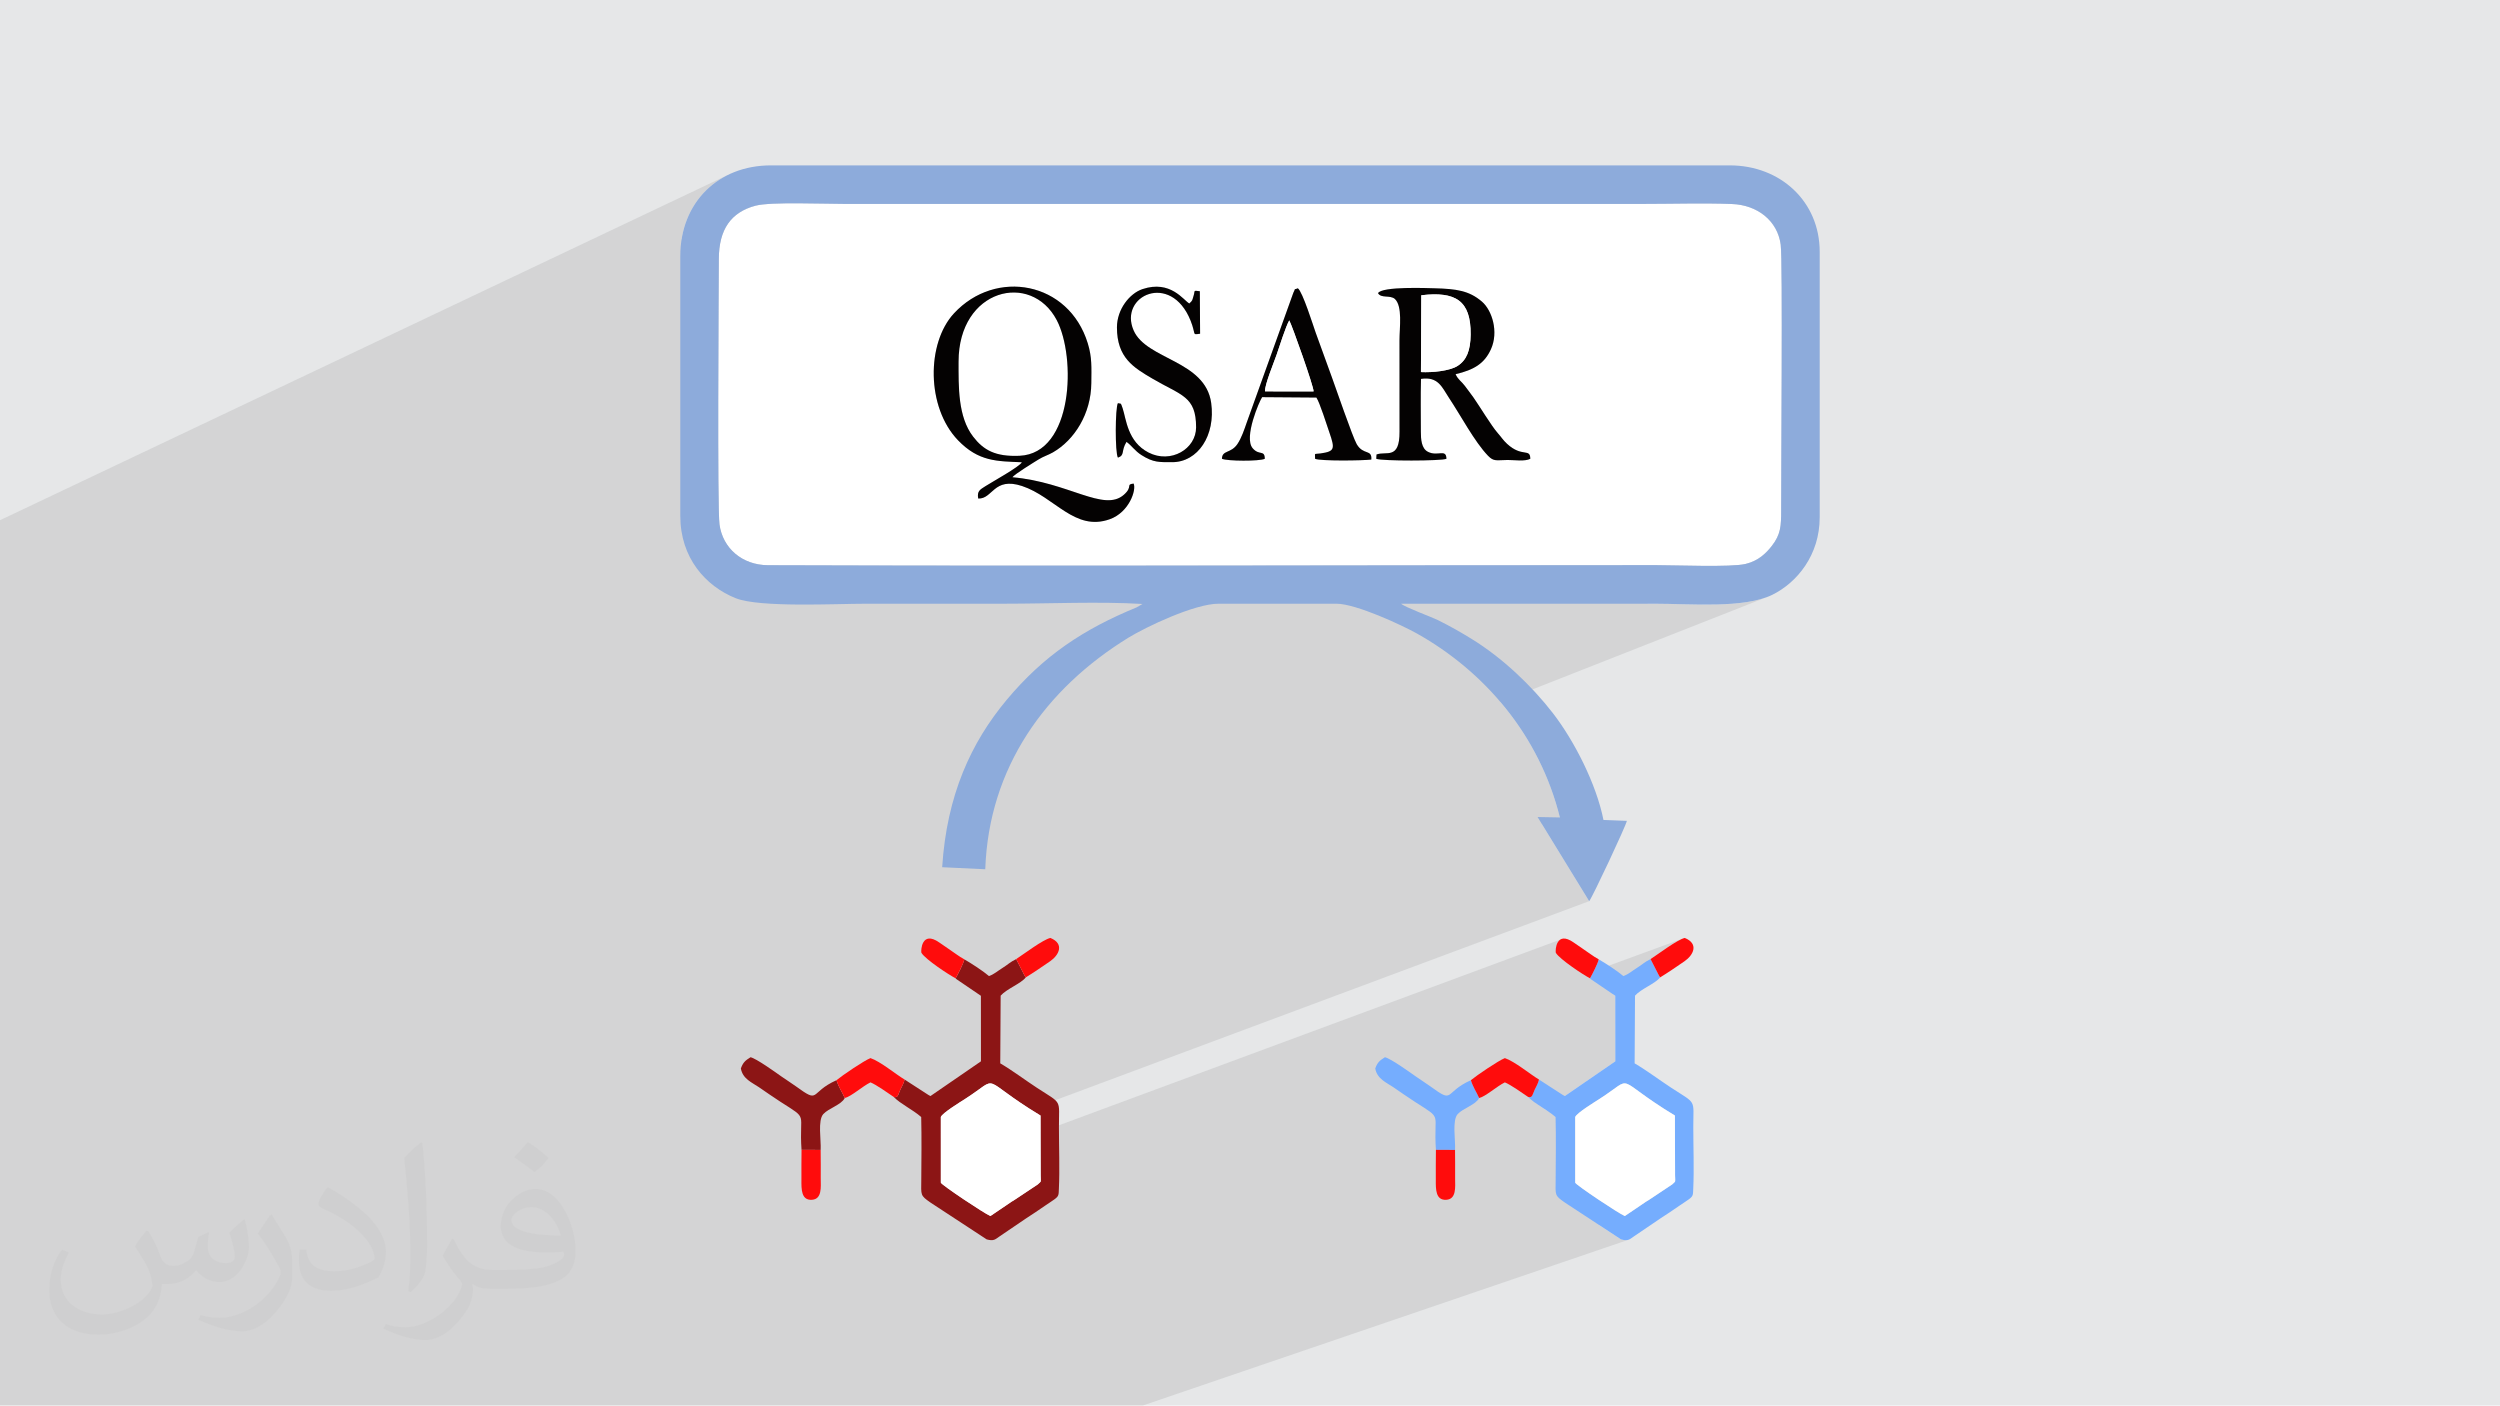 <?xml version="1.0" encoding="UTF-8"?>
<!DOCTYPE svg PUBLIC "-//W3C//DTD SVG 1.1//EN" "http://www.w3.org/Graphics/SVG/1.1/DTD/svg11.dtd">
<!-- Creator: CorelDRAW -->
<svg xmlns="http://www.w3.org/2000/svg" xml:space="preserve" width="3.705in" height="2.083in" version="1.1" style="shape-rendering:geometricPrecision; text-rendering:geometricPrecision; image-rendering:optimizeQuality; fill-rule:evenodd; clip-rule:evenodd"
viewBox="0 0 3705.33 2083.19"
 xmlns:xlink="http://www.w3.org/1999/xlink"
 xmlns:xodm="http://www.corel.com/coreldraw/odm/2003">
 <defs>
  <style type="text/css">
   <![CDATA[
    .fil6 {fill:#040202}
    .fil5 {fill:#75ADFE}
    .fil8 {fill:#8C1515}
    .fil4 {fill:#8DABDB}
    .fil0 {fill:#E6E7E8}
    .fil7 {fill:#FF0C0C}
    .fil3 {fill:white}
    .fil2 {fill:#373435;fill-opacity:0.031}
    .fil1 {fill:#373435;fill-opacity:0.102}
   ]]>
  </style>
 </defs>
 <g id="Layer_x0020_1">
  <polygon class="fil0" points="-0,0 3705.33,0 3705.33,2083.19 -0,2083.19 "/>
  <polygon class="fil1" points="-0,1405.38 -0,1402.58 -0,1402 -0,1396.31 -0,1393.95 -0,1392.92 -0,1391.87 -0,1388 -0,1375.83 -0,1374.56 -0,1372.74 -0,1367.78 -0,1365.88 -0,1361.45 -0,1358.8 -0,1357.27 -0,1357.12 -0,1353.52 -0,1350.89 -0,1349.52 -0,1348.53 -0,1347.41 -0,1346.69 -0,1342.62 -0,1339.55 -0,1336.64 -0,1332.73 -0,1332.59 -0,1329.04 -0,1322.82 -0,1319.5 -0,1308.93 -0,1306.9 -0,1279.61 -0,1277.44 -0,1275.58 -0,1275.22 -0,1271.92 -0,1271.37 -0,1252.29 -0,1247.41 -0,1232.17 -0,1229.15 -0,1222.44 -0,1221.41 -0,1219.1 -0,1218.43 -0,1215.93 -0,1211.64 -0,1192.89 -0,1182.69 -0,1182.5 -0,1173.1 -0,1170.08 -0,1104.13 -0,1102.2 -0,1092.17 -0,885.4 -0,880.85 -0,852.02 -0,831.31 -0,829.8 -0,771.02 1082.49,257.53 1076.66,260.35 1071.03,263.43 1065.6,266.78 1060.37,270.38 1055.36,274.23 1050.56,278.32 1046,282.65 1041.65,287.22 1037.55,292 1033.69,297.01 1030.08,302.23 1026.72,307.66 1023.62,313.3 1020.79,319.13 1018.23,325.15 1015.95,331.35 1013.95,337.73 1012.25,344.29 1010.84,351.02 1010.24,354.76 1107.04,309.24 1113.22,306.87 1119.83,304.86 1122.09,304.33 1124.65,303.85 1127.52,303.43 1130.66,303.04 1134.06,302.71 1137.7,302.41 1141.56,302.16 1145.62,301.94 1149.85,301.77 1154.24,301.62 1158.77,301.51 1163.42,301.42 1168.17,301.36 1172.99,301.33 1177.88,301.31 1182.8,301.32 1187.74,301.35 1192.68,301.39 1197.6,301.44 1202.48,301.5 1207.3,301.57 1212.04,301.65 1216.67,301.73 1221.19,301.81 1225.57,301.89 1229.78,301.97 1233.82,302.04 1237.65,302.11 1241.27,302.16 1244.65,302.2 1247.76,302.23 1250.6,302.24 1287.63,302.24 1324.67,302.24 1361.7,302.24 1398.74,302.24 1435.77,302.24 1472.8,302.24 1509.84,302.24 1546.87,302.24 1583.91,302.24 1620.94,302.24 1657.97,302.24 1695.01,302.24 1732.04,302.24 1769.07,302.24 1806.11,302.24 1843.14,302.24 1880.17,302.24 1917.21,302.24 1954.24,302.24 1991.28,302.24 2028.31,302.24 2065.34,302.24 2102.38,302.24 2139.41,302.24 2176.44,302.24 2213.48,302.24 2250.51,302.24 2287.55,302.24 2324.58,302.24 2361.61,302.24 2398.65,302.24 2435.68,302.24 2439.72,302.23 2443.77,302.22 2447.83,302.2 2451.91,302.18 2456,302.15 2460.1,302.11 2464.2,302.07 2468.32,302.03 2472.44,301.99 2476.57,301.94 2480.71,301.9 2484.85,301.86 2488.99,301.81 2493.13,301.78 2497.28,301.74 2501.42,301.7 2505.57,301.68 2509.71,301.65 2513.85,301.64 2517.98,301.63 2522.11,301.63 2526.24,301.63 2530.35,301.65 2534.46,301.68 2538.56,301.72 2542.65,301.77 2546.73,301.83 2550.8,301.91 2554.85,302 2558.89,302.11 2562.91,302.24 2566.92,302.38 2573.94,302.9 2580.75,303.93 2587.3,305.43 2593.59,307.41 2599.58,309.85 2605.26,312.72 2610.59,316.03 2615.55,319.74 2620.13,323.85 2624.29,328.35 2628.01,333.21 2631.27,338.43 2634.05,343.98 2636.31,349.85 2638.05,356.04 2639.22,362.52 2639.51,365.58 2639.76,370.25 2639.97,376.43 2640.16,384.01 2640.32,392.9 2640.45,402.99 2640.56,414.19 2640.64,426.38 2640.7,439.48 2640.75,453.37 2640.77,467.96 2640.78,483.15 2640.77,498.83 2640.75,514.91 2640.72,531.28 2640.68,547.84 2640.62,564.49 2640.56,581.13 2640.5,597.66 2640.43,613.97 2640.36,629.97 2640.29,645.55 2640.22,660.61 2640.15,675.06 2640.09,688.78 2640.04,701.68 2639.98,713.66 2639.94,724.61 2639.92,734.44 2639.9,743.04 2639.9,750.31 2639.91,756.16 2639.91,760.47 2639.88,764.55 2639.8,768.4 2639.63,772.06 2639.39,775.54 2639.04,778.87 2638.56,782.08 2637.95,785.19 2637.19,788.21 2636.26,791.17 2635.13,794.1 2633.81,797.02 2632.26,799.94 2630.48,802.91 2628.45,805.92 2626.15,809.02 2622.87,813.05 2619.26,817.06 2615.25,820.97 2610.78,824.69 2605.81,828.12 2600.26,831.19 2594.09,833.79 2440.61,894.78 2440.86,894.78 2452.61,894.78 2457.59,894.8 2462.73,894.85 2468,894.94 2473.4,895.05 2478.91,895.18 2484.52,895.32 2490.22,895.46 2496,895.61 2501.85,895.74 2507.75,895.86 2513.69,895.96 2519.65,896.03 2525.64,896.07 2531.63,896.06 2537.62,896.01 2543.58,895.9 2549.52,895.73 2555.41,895.5 2561.25,895.19 2567.02,894.81 2572.71,894.33 2578.31,893.77 2583.81,893.11 2589.19,892.34 2594.45,891.46 2599.57,890.46 2604.54,889.33 2609.34,888.07 2613.97,886.68 2618.41,885.14 2223.86,1040.49 2224.93,1041.73 2231.91,1050.22 2238.68,1058.91 2245.25,1067.79 2251.61,1076.86 2257.74,1086.13 2263.65,1095.58 2269.33,1105.22 2274.77,1115.06 2279.97,1125.06 2284.91,1135.26 2289.59,1145.63 2294.02,1156.18 2298.17,1166.91 2302.04,1177.81 2305.64,1188.89 2308.94,1200.13 2311.95,1211.55 2285.44,1221.66 2355.36,1335.65 1527.5,1644.27 1542.2,1653.4 1542.26,1677.89 2312.2,1392.78 2308.93,1396.42 2306.93,1401.07 2305.93,1405.84 2305.67,1409.84 2305.89,1412.19 2307.35,1414.19 2309.4,1416.45 2311.97,1418.92 2314.97,1421.56 2318.33,1424.31 2321.97,1427.15 2325.81,1430.02 2329.78,1432.87 2333.19,1435.26 2369.55,1421.9 2368.65,1424.9 2367.34,1428.34 2365.72,1432.07 2363.91,1435.95 2362.21,1439.4 2494.8,1390.82 2492.2,1391.89 2489.28,1393.31 2486.11,1395.03 2482.72,1397 2479.19,1399.19 2475.54,1401.52 2471.84,1403.96 2468.13,1406.46 2464.47,1408.97 2460.91,1411.44 2457.5,1413.83 2454.28,1416.07 2451.31,1418.13 2448.64,1419.96 2446.33,1421.5 2458.09,1444.56 2458.63,1445.55 2459.05,1446.3 2459.38,1446.88 2459.65,1447.31 2459.88,1447.65 2460.11,1447.95 2460.35,1448.24 2460.63,1448.59 2391.09,1473.88 2394.06,1475.89 2394.14,1573.02 2319.29,1624.5 2280.83,1638.2 2284.1,1640.34 2289.63,1643.93 2292.83,1646.07 2405.31,1606.09 2408.49,1605.79 2411.81,1606.55 2415.59,1608.38 2420.15,1611.31 2425.84,1615.37 2432.97,1620.58 2441.87,1626.96 2452.86,1634.55 2466.28,1643.35 2482.44,1653.4 2482.67,1742.32 2482.74,1745.67 2482.86,1748 2482.92,1749.58 2482.81,1750.67 2482.41,1751.54 2481.6,1752.46 2480.27,1753.69 2478.31,1755.49 2442.86,1779.06 2441.08,1780.13 2440.1,1780.7 2439.67,1780.94 2439.57,1781 2439.55,1781.01 2439.39,1781.13 2438.84,1781.52 2437.67,1782.32 2408.17,1802.29 2369.84,1815.46 2402.61,1836.94 2406.15,1837.75 2409.06,1838.08 2411.46,1837.99 2413.51,1837.54 1693.73,2083.19 1681.63,2083.19 1590.46,2083.19 1563.33,2083.19 1559.27,2083.19 1528.12,2083.19 1496.3,2083.19 1451.19,2083.19 1346.91,2083.19 1275.42,2083.19 1273.66,2083.19 1257.67,2083.19 1179.63,2083.19 1099.42,2083.19 1088.78,2083.19 1062.86,2083.19 1061.87,2083.19 1031.3,2083.19 988.15,2083.19 984.57,2083.19 967.58,2083.19 966.15,2083.19 933,2083.19 921.76,2083.19 897.31,2083.19 868.99,2083.19 847.1,2083.19 842.78,2083.19 805.86,2083.19 794.21,2083.19 782.21,2083.19 763.5,2083.19 723.24,2083.19 715.61,2083.19 703.41,2083.19 696.5,2083.19 672.48,2083.19 668.93,2083.19 668.83,2083.19 661.96,2083.19 650.33,2083.19 641.43,2083.19 640.25,2083.19 636.47,2083.19 630.14,2083.19 625.96,2083.19 611.63,2083.19 605.03,2083.19 569,2083.19 560.34,2083.19 488.81,2083.19 461.27,2083.19 447.78,2083.19 386.43,2083.19 385.38,2083.19 383.44,2083.19 350.12,2083.19 293.98,2083.19 227.87,2083.19 209.9,2083.19 198.61,2083.19 183.02,2083.19 164.34,2083.19 121,2083.19 117.42,2083.19 108.14,2083.19 100.56,2083.19 69.63,2083.19 54.55,2083.19 54.38,2083.19 33.33,2083.19 25.9,2083.19 2.19,2083.19 -0,2083.19 -0,2081.68 -0,2075.26 -0,2075.13 -0,2062.91 -0,2044.13 -0,2036.04 -0,2034.56 -0,2030.03 -0,2013.72 -0,2009.82 -0,2008.79 -0,2005.08 -0,2000.97 -0,1999.4 -0,1998.5 -0,1994.35 -0,1978.41 -0,1946.94 -0,1931.49 -0,1916.12 -0,1868.67 -0,1868.26 -0,1864.6 -0,1864.04 -0,1854.44 -0,1842.41 -0,1820.66 -0,1814.49 -0,1785.46 -0,1738.4 -0,1704.21 -0,1652.64 -0,1640.91 -0,1632.09 -0,1620.27 -0,1600.92 -0,1599.65 -0,1588.75 -0,1575.48 -0,1570.04 -0,1556.25 -0,1537.68 -0,1535.8 -0,1532.09 -0,1526.75 -0,1522.62 -0,1511.17 -0,1507.82 -0,1502.19 -0,1500.07 -0,1497.92 -0,1491.76 -0,1482.3 -0,1476.15 -0,1473.58 -0,1471.53 -0,1468.98 -0,1468.98 -0,1462.4 -0,1462.01 -0,1458.88 -0,1458.63 -0,1455.54 -0,1446.05 -0,1444.48 -0,1443.28 -0,1435.18 -0,1434.36 -0,1432.77 -0,1428.89 -0,1428.67 -0,1420.76 -0,1415.36 -0,1407.56 "/>
  <path class="fil2" d="M220.02 1825.17c7,11 12,21 16,32 3,7 5,19 21,19 5,0 11,-1 17,-5 7,-3 12,-9 14,-17l6 -21 15 -7 1 1c-2,8 -2,15 -2,21 0,18 15,24 27,24 7,0 13,-3 13,-10 0,-8 -4,-22 -8,-35 7,-7 14,-14 22,-20l1 1c4,15 6,30 6,40 0,10 -4,20 -8,27 -7,14 -20,25 -36,25 -12,0 -25,-6 -34,-17l-1 0c-9,11 -22,20 -43,20l-7 0c-1,14 -4,24 -9,33 -13,25 -50,42 -85.01,42 -49,0 -73.01,-28 -73.01,-66 0,-23 7,-45 19,-60l10 4c-7,14 -12,27 -12,40 0,35 29,52 61,52 30,0 68.01,-20 75.01,-42 -2,-25 -12,-36 -26,-59 4,-7 10,-15 17,-23l1 0 0 0 2 1 0 0 0 0 0 0 0.02 -0.01 -0.01 0.01 0 0zm563.05 -132.01c10,6 20,14 30,23 -6,8 -12,15 -21,21 -10,-8 -20,-15 -30,-22 7,-8 14,-15 20,-22l1 0 0 0 0 0 0 0zm5 96.01c-17,0 -30,11 -30,19 0,17 33,23 73.01,23 -5,-20 -22,-42 -43,-42l0 0 -0.01 0zm-37 93.01c22,0 41,-1 55,-4 16,-4 30,-12 30,-18 0,-2 0,-3 -1,-5 -9,1 -19,1 -29,1 -29,0 -52,-7 -60,-23 -2,-4 -4,-10 -4,-15 0,-16 7,-32 19,-42 10,-9 21,-14 33,-14 20,0 37,17 48,42 6,14 11,30 11,51 0,14 -4,25 -12,34 -16,15 -45,21 -90.01,21l-20 0 0 0 -5 0c-11,0 -19,-2 -25,-7l-1 0c0,2 1,5 1,7 0,10 -3,23 -10,33 -20,30 -42,43 -60,43 -19,0 -42,-7 -63,-17l4 -7c7,3 16,5 29,5 34,0 78.01,-33 84.01,-64 -1,-3 -3,-6 -7,-10 -10,-12 -16,-22 -22,-32 5,-10 10,-18 14,-25l2 0c14,29 28,46 57,46l4 0 0 0 21 0 0 0 -3 0 0 0 0 0 0 0zm-146.01 31c2,-14 3,-29 3,-43l0 -21c0,-39 -5,-96.01 -9,-133.01 7,-8 17,-17 25,-23l2 1c5,47 7,101.01 7,151.01 0,13 -1,26 -2,35 -1,12 -8,21 -22,35l-3 -1 0 0 -1 -1 0 0 0 0 0 0zm-151.02 -62.01c1,18 10,33 41,33 20,0 36,-5 55,-14 3,-2 5,-3 5,-5 0,-12 -9,-27 -24,-41 -14,-13 -34,-25 -51,-32 -6,-3 -8,-5 -8,-8 0,-5 7,-17 13,-24l2 0c20,11 43,27 60,44 15,16 25,33 25,51 0,13 -4,26 -11,38 -22,11 -46,20 -70.01,20 -29,0 -48,-13 -48,-45 0,-3 0,-9 1,-16l10 0 0 0 0 -1 0 0 0 0 0 0 0 0 0.01 0zm-52 -52l18 29c7,11 13,22 13,41l0 24c0,19 -12,39 -32,60 -15,14 -29,20 -42,20 -19,0 -40,-6 -65,-17l3 -7c8,2 17,4 28,4 35,0 72.01,-26 88.01,-58 2,-4 3,-7 3,-9 0,-4 -2,-8 -4,-11 -9,-17 -19,-33 -30,-47 6,-9 12,-18 18,-27l2 0 0 0 0 -2 0 0 0 0 0 0 0 0 -0.01 0z"/>
  <g id="_2450548288816">
   <path class="fil3" d="M1874.58 679.98c-7.54,3.91 -56.1,3.52 -63.48,0 0.27,-13.19 13.28,-7.54 22.93,-21.82 6.1,-9.03 10.22,-21.56 13.98,-32.37l68.85 -191.67c4.63,-8.89 -0.58,-3.64 6.69,-6.83 6.97,4.72 23.21,56.76 26.31,65.36 7.93,22.02 16.29,45.19 24.28,66.91 5.06,13.75 30.69,88.43 36.66,98.72 9.81,16.9 22.85,7.06 21.68,22.82 -11.63,1.65 -76.13,2.44 -83.36,-1.12 0.22,-9.59 -2.48,-6.38 8.19,-7.92 20.87,-3.02 21.49,-6.54 13.18,-30.62 -3.72,-10.76 -14.51,-45.07 -19.43,-52.2l-80.41 -0.61c-3.87,5.43 -27.61,59.75 -14.07,75.7 9.76,11.5 17.8,1.81 18,15.66zm-373.98 27.39c83.09,7.16 135.43,52.12 165.15,25.92 13.93,-12.29 2.29,-15.21 14.44,-16.56 4.37,9.43 -6.73,42.56 -35.27,52.79 -52.08,18.67 -81.64,-33.13 -130.08,-49.18 -42.35,-14.04 -43.43,19.68 -65.02,18.52 -1.91,-11.24 2.9,-13.21 10.71,-18.26 8.72,-5.63 51.17,-29.13 54.02,-35.47 -36.78,-1.6 -64,-0.74 -94.68,-32.63 -46.92,-48.77 -46.9,-143.83 -5.97,-188.02 61.98,-66.91 170.26,-47.24 198.33,44.43 6.41,20.91 5.43,35.58 5.24,58.94 -0.36,45.18 -24.88,84.23 -56.86,102.61 -7.02,4.04 -14.08,6.01 -21.23,10.44 -5.86,3.64 -36.43,22.28 -38.78,26.48zm539.18 -27.4l0.39 -6.34c14.28,-5.46 34.39,8.53 34.11,-33.82l-0.06 -135.48c0,-19.25 4.75,-50.22 -6.84,-61.24 -7.31,-6.25 -20.41,-0.45 -24.99,-8.59 5.73,-10.31 73.97,-7.46 84.3,-7.19 31.85,0.82 50.86,3.47 69.81,19.85 14.78,12.76 25.01,44.5 13.17,70.54 -9.49,20.87 -24.65,30.44 -52.35,36.87 3.72,8.39 8.98,10.84 13.81,17.45 4.81,6.58 7.79,10.16 12.64,17.04 8.74,12.39 26.83,42.49 36.05,52.84 5.26,5.9 7.96,10.56 13.77,15.9 22.56,20.72 34.24,5.82 34.48,22.18 -7.99,4.21 -23.51,1.74 -33.46,1.78 -16.57,0.07 -20.47,2.83 -29.28,-6.34 -20.01,-20.86 -40.26,-59.46 -57.93,-86 -10.11,-15.19 -15.72,-31.8 -41.35,-27.87 -0.72,25.76 -0.21,52.44 -0.2,78.3 0.01,11.22 0.83,24.61 10.16,29.62 14.67,7.87 27.44,-5.17 27.74,10.51 -6.88,3.37 -96.71,3.48 -103.99,-0.01zm-302.46 5.02c-18.8,0.01 -27.76,0.8 -45.41,-10.41 -10.21,-6.48 -14.48,-14.15 -22.3,-19.65 -8.49,13.96 -2,19.62 -12.7,23.39 -4.43,-7.35 -4.06,-74.17 0,-80.81 4.7,1.63 3.75,-1.91 6.97,7.63 5.28,15.61 7.04,49.54 38.44,65.63 32.97,16.9 70.45,-5.25 70.46,-37.34 0.01,-46.41 -21.72,-46.98 -64.8,-72.28 -27.87,-16.38 -52.51,-30.96 -52.51,-75.85 0,-26.94 18.86,-50.44 37.9,-56.79 41.61,-13.87 60.9,16.78 69.36,21.35 5.42,-5 4.15,-4.66 6.35,-11.51 2.54,-7.92 -1.22,-7.97 9.22,-6.68l0.4 62.97c-12.65,1.78 -5.59,1.69 -14.15,-19.57 -29.32,-72.8 -106.84,-36.74 -84.38,14.67 19.03,43.56 106.2,44.26 114.97,107.53 6.65,48 -19.66,87.72 -57.81,87.75zm-617.49 -380.13c-36.43,9.72 -54.26,34.94 -54.43,78.85 -0.2,52.58 -2.39,368.52 0.99,393.61 4.69,34.86 33.25,60.28 72.03,60.41 437.92,1.48 878.04,-0.09 1316.3,-0.09 28,0 111.01,3.44 132.5,-1.79 19.25,-4.68 30.59,-16.13 38.92,-26.83 13.04,-16.76 13.87,-29.17 13.76,-52.85 -0.23,-54.36 2.5,-369.94 -0.69,-393.64 -4.74,-35.31 -34.29,-58.71 -72.3,-60.14 -42.66,-1.61 -88.26,-0.14 -131.24,-0.14 -395.03,0 -790.05,0 -1185.08,0 -28.69,0 -108.52,-3.31 -130.76,2.63z"/>
   <path class="fil4" d="M1119.83 304.86c22.24,-5.94 102.07,-2.63 130.76,-2.63 395.03,0 790.06,0 1185.08,0 42.98,0 88.58,-1.46 131.24,0.14 38.02,1.43 67.56,24.83 72.3,60.14 3.19,23.7 0.46,339.28 0.69,393.64 0.1,23.69 -0.73,36.09 -13.76,52.85 -8.32,10.7 -19.67,22.15 -38.92,26.83 -21.49,5.22 -104.5,1.79 -132.5,1.79 -438.26,0 -878.38,1.57 -1316.3,0.09 -38.78,-0.13 -67.33,-25.55 -72.03,-60.41 -3.37,-25.08 -1.19,-341.03 -0.99,-393.61 0.17,-43.9 18,-69.12 54.43,-78.85zm-111.54 459.77c0,62.39 37.74,104.28 82.2,122.01 35.52,14.16 147.51,8.14 193.97,8.14 68.42,0 136.85,0 205.27,0 64.91,0 139.98,-3.48 203.64,0.39l-8.83 5.09c-78.4,32.21 -137.82,71.41 -192.76,137.33 -52.3,62.76 -88.52,140.7 -95.35,247.74l63.86 3.04c5.2,-150.68 88.94,-267.31 212.11,-343.19 25.67,-15.81 98.07,-50.4 133.71,-50.4l174.59 0c29.22,0 97.78,32.06 119.69,44.36 99.14,55.66 181.07,149.75 211.57,272.41l-33.07 -0.6 76.48 124.7c4.5,-5.01 54.79,-112.24 55.86,-119.04l-34.68 -1.33c-10.54,-53.34 -43.27,-117.23 -74.75,-158.03 -32.09,-41.57 -75.37,-82.37 -120.49,-110.19 -16.05,-9.89 -32.26,-19.13 -50.22,-28.04 -9.18,-4.56 -48.26,-18.73 -54.49,-24.23 125.34,0 250.68,0 376.02,0 52.33,0 132.23,7.39 174.07,-13.17 36.93,-18.15 70.35,-59.04 70.35,-114.86l0 -393.61c0,-74.41 -58.13,-128.04 -133.32,-128.04l-1421.04 0c-78.63,0 -134.38,55.37 -134.38,134.38l0 385.15z"/>
   <path class="fil3" d="M1420.7 536.07c0,36.98 -1.05,81.61 21.55,111.02 15.32,19.94 32.86,30 68.76,28.47 79.85,-3.39 84.14,-145.98 55.23,-201.09 -38.09,-72.6 -145.54,-46.58 -145.54,61.6z"/>
   <path class="fil5" d="M2334.67 1655.56c2.18,-5.92 29.31,-22.5 36.13,-26.87 54.63,-35.02 17.51,-32.26 111.64,24.72l0.23 88.92c0,10.52 1.82,7.37 -4.36,13.17l-35.45 23.57c-6.01,3.63 -1.04,0.45 -5.19,3.26l-29.5 19.97c-9.12,-3.71 -72.04,-45.75 -73.48,-49.39l-0.02 -97.35zm34.88 -233.65c-1.79,7.28 -8.93,20.81 -12.94,28.11 0.39,0.43 0.93,0.98 1.22,1.26l36.22 24.61 0.08 97.13 -74.85 51.48c-0.54,-0.25 -1.19,-0.64 -1.55,-0.84 -0.35,-0.2 -1.1,-0.59 -1.54,-0.84l-35.22 -22.8c-1.37,6.3 -4.07,9.98 -6.44,15.22 -3.33,7.36 -3.04,12.11 -9.65,10.59 9.91,10.31 27.75,18.48 40.69,29.72 0.72,30.61 0.33,62.42 0.1,93.12 -0.17,22.94 -1.87,22.85 13.62,33.65l83.3 54.62c10.41,2.84 12.63,0.01 18.1,-3.76l40.36 -27.41c10.81,-6.95 17.4,-11.4 28.01,-18.74 4.97,-3.44 9.29,-6.06 13.88,-9.39 6.87,-4.98 6.26,-6.7 6.69,-16.1 1.35,-29.18 0.04,-61.63 0.06,-91.17 0.02,-42.18 5.53,-33.29 -32.81,-58.26 -16.61,-10.82 -36.15,-25.58 -54.15,-36.09l0.58 -100.33c9.14,-10.27 29.94,-17.72 37.31,-27.09 -0.84,-1.02 -0.94,-1.05 -2.54,-4.03l-11.76 -23.06c-9.18,4.44 -12.52,8.35 -20.14,13.04 -6.92,4.25 -12.69,9.55 -20.13,12.1 -8.94,-7.64 -26.81,-19.24 -36.5,-24.74z"/>
   <path class="fil6" d="M1420.7 536.07c0,-108.18 107.45,-134.2 145.54,-61.6 28.91,55.11 24.63,197.7 -55.23,201.09 -35.9,1.52 -53.44,-8.53 -68.76,-28.47 -22.6,-29.41 -21.55,-74.05 -21.55,-111.02zm79.9 171.3c2.35,-4.2 32.91,-22.83 38.78,-26.48 7.15,-4.44 14.21,-6.41 21.23,-10.44 31.98,-18.38 56.5,-57.43 56.86,-102.61 0.19,-23.36 1.17,-38.03 -5.24,-58.94 -28.07,-91.67 -136.35,-111.34 -198.33,-44.43 -40.93,44.19 -40.95,139.26 5.97,188.02 30.68,31.89 57.9,31.03 94.68,32.63 -2.84,6.34 -45.3,29.83 -54.02,35.47 -7.81,5.05 -12.63,7.03 -10.71,18.26 21.59,1.16 22.67,-32.56 65.02,-18.52 48.44,16.05 78,67.84 130.08,49.18 28.54,-10.23 39.65,-43.36 35.27,-52.79 -12.15,1.35 -0.5,4.28 -14.44,16.56 -29.72,26.2 -82.06,-18.76 -165.15,-25.92z"/>
   <path class="fil3" d="M2334.67 1655.56l0.02 97.35c1.44,3.64 64.36,45.68 73.48,49.39l29.5 -19.97c4.15,-2.81 -0.82,0.37 5.19,-3.26l35.45 -23.57c6.18,-5.8 4.36,-2.65 4.36,-13.17l-0.23 -88.92c-94.13,-56.97 -57.01,-59.74 -111.64,-24.72 -6.82,4.37 -33.95,20.95 -36.13,26.87z"/>
   <path class="fil6" d="M2106.55 437.62c50.66,-6.01 73.67,7.71 73.15,58.26 -0.24,23.29 -5.85,37.78 -19.33,46.43 -11.66,7.48 -37.57,10.04 -54.34,9.16l0.52 -113.85zm-64.13 -3.13c4.57,8.14 17.67,2.35 24.99,8.59 11.59,11.02 6.84,41.99 6.84,61.24l0.06 135.48c0.28,42.35 -19.83,28.36 -34.11,33.82l-0.39 6.34c7.28,3.49 97.11,3.38 103.99,0.01 -0.3,-15.68 -13.06,-2.64 -27.74,-10.51 -9.33,-5.01 -10.15,-18.4 -10.16,-29.62 -0.01,-25.85 -0.52,-52.54 0.2,-78.3 25.63,-3.93 31.24,12.68 41.35,27.87 17.67,26.54 37.92,65.14 57.93,86 8.81,9.18 12.71,6.42 29.28,6.34 9.96,-0.04 25.47,2.43 33.46,-1.78 -0.24,-16.36 -11.93,-1.46 -34.48,-22.18 -5.8,-5.33 -8.51,-10 -13.77,-15.9 -9.22,-10.35 -27.31,-40.46 -36.05,-52.84 -4.85,-6.88 -7.83,-10.46 -12.64,-17.04 -4.83,-6.61 -10.09,-9.06 -13.81,-17.45 27.69,-6.43 42.85,-16 52.35,-36.87 11.84,-26.04 1.6,-57.78 -13.17,-70.54 -18.95,-16.38 -37.96,-19.02 -69.81,-19.85 -10.33,-0.27 -78.57,-3.13 -84.3,7.19z"/>
   <path class="fil6" d="M1874.95 580.04c-0.8,-9.22 13.7,-44.15 17.13,-54.2 3.89,-11.39 13.83,-42.66 18.78,-50.98 4.36,7.83 36.51,98.76 36.05,105.28l-71.95 -0.1zm-0.37 99.94c-0.2,-13.84 -8.23,-4.16 -18,-15.66 -13.54,-15.94 10.19,-70.27 14.07,-75.7l80.41 0.61c4.93,7.13 15.72,41.44 19.43,52.2 8.31,24.08 7.69,27.6 -13.18,30.62 -10.67,1.54 -7.98,-1.67 -8.19,7.92 7.23,3.57 71.73,2.77 83.36,1.12 1.17,-15.76 -11.87,-5.92 -21.68,-22.82 -5.97,-10.28 -31.61,-84.96 -36.66,-98.72 -7.99,-21.72 -16.36,-44.89 -24.28,-66.91 -3.1,-8.6 -19.34,-60.64 -26.31,-65.36 -7.27,3.2 -2.06,-2.06 -6.69,6.83l-68.85 191.67c-3.76,10.81 -7.88,23.33 -13.98,32.37 -9.65,14.28 -22.66,8.63 -22.93,21.82 7.38,3.52 55.94,3.91 63.48,0z"/>
   <path class="fil6" d="M1737.33 685c38.15,-0.02 64.46,-39.75 57.81,-87.75 -8.77,-63.27 -95.94,-63.96 -114.97,-107.53 -22.46,-51.41 55.06,-87.46 84.38,-14.67 8.56,21.26 1.5,21.35 14.15,19.57l-0.4 -62.97c-10.44,-1.29 -6.68,-1.24 -9.22,6.68 -2.2,6.85 -0.93,6.52 -6.35,11.51 -8.46,-4.57 -27.75,-35.21 -69.36,-21.35 -19.04,6.35 -37.9,29.85 -37.9,56.79 0,44.89 24.64,59.48 52.51,75.85 43.07,25.3 64.81,25.87 64.8,72.28 -0,32.09 -37.49,54.24 -70.46,37.34 -31.4,-16.09 -33.16,-50.02 -38.44,-65.63 -3.22,-9.53 -2.27,-6 -6.97,-7.63 -4.06,6.64 -4.43,73.46 0,80.81 10.7,-3.78 4.2,-9.43 12.7,-23.39 7.82,5.51 12.09,13.17 22.3,19.65 17.65,11.22 26.62,10.42 45.41,10.41z"/>
   <path class="fil3" d="M2106.02 551.47c16.77,0.87 42.69,-1.68 54.34,-9.16 13.48,-8.65 19.08,-23.15 19.33,-46.43 0.52,-50.54 -22.48,-64.27 -73.15,-58.26l-0.52 113.85z"/>
   <path class="fil5" d="M2128.22 1704.2l28.36 0.15c0.83,-14.63 -4.56,-43.84 3.94,-53.16 7.83,-8.59 26.7,-13.7 31.79,-23.75 -4.24,-9.49 -9.35,-16.5 -12.23,-26.46 -41.34,18.57 -23.4,35.82 -60.52,8.87 -7.68,-5.58 -13.22,-8.74 -21.44,-14.58 -8.41,-5.98 -36.88,-26.4 -45.47,-28.32 -7.78,4.88 -11.08,7.63 -14.35,16.65 2.69,15.5 16.5,20.79 26.78,27.77 12.23,8.31 19.9,13.89 31.55,21.39 42.94,27.61 27.61,13.92 31.59,71.44z"/>
   <path class="fil3" d="M1874.95 580.04l71.95 0.1c0.46,-6.52 -31.69,-97.46 -36.05,-105.28 -4.95,8.33 -14.89,39.6 -18.78,50.98 -3.43,10.05 -17.93,44.98 -17.13,54.2z"/>
   <path class="fil7" d="M2180.07 1600.98c2.88,9.96 7.99,16.97 12.23,26.46 9.62,-2.27 26.45,-17.61 38.11,-23.22 8.58,3.45 26.44,16.13 34.48,21.61 6.61,1.52 6.32,-3.24 9.65,-10.59 2.37,-5.24 5.07,-8.91 6.44,-15.22 -12.3,-7.22 -36.04,-26.92 -50.57,-31.77 -9.61,3.73 -41.9,25.68 -50.34,32.72z"/>
   <path class="fil7" d="M2156.57 1704.35l-28.36 -0.15c-0.36,14.81 -0.01,29.66 -0.15,44.48 -0.13,13.93 -0.32,30.49 15.44,29.58 15.28,-0.89 13.27,-18.8 13.18,-31.7 -0.09,-14.06 0.2,-28.15 -0.12,-42.21z"/>
   <path class="fil7" d="M2356.61 1450.01c4,-7.3 11.15,-20.83 12.94,-28.11 -8.09,-4.33 -16.69,-11.24 -24.55,-16.33 -4.58,-2.98 -8.13,-5.54 -12.64,-8.69 -26.24,-18.39 -27.44,12.06 -26.48,15.31 6.09,9.93 40.72,32.61 50.73,37.82z"/>
   <path class="fil7" d="M2446.33 1421.5l11.76 23.06c1.6,2.98 1.7,3.01 2.54,4.03 11.3,-6.92 24.67,-16.02 36.14,-23.96 12.93,-8.94 21.66,-25.75 0.28,-34.48 -10.93,2.42 -39.39,23.96 -50.72,31.35z"/>
   <path class="fil8" d="M1394.43 1655.56c2.18,-5.92 29.31,-22.5 36.13,-26.87 54.63,-35.02 17.51,-32.26 111.64,24.72l0.23 88.92c0,10.52 1.82,7.37 -4.36,13.17l-35.45 23.57c-6,3.63 -1.04,0.45 -5.19,3.26l-29.5 19.97c-9.12,-3.71 -72.03,-45.75 -73.48,-49.39l-0.02 -97.35zm34.88 -233.65c-1.79,7.28 -8.93,20.81 -12.93,28.11 0.39,0.43 0.93,0.98 1.22,1.26l36.22 24.61 0.08 97.13 -74.85 51.48c-0.54,-0.25 -1.19,-0.64 -1.55,-0.84 -0.35,-0.2 -1.1,-0.59 -1.54,-0.84l-35.22 -22.8c-1.37,6.3 -4.07,9.98 -6.44,15.22 -3.33,7.36 -3.04,12.11 -9.65,10.59 9.92,10.31 27.75,18.48 40.69,29.72 0.72,30.61 0.33,62.42 0.11,93.12 -0.17,22.94 -1.88,22.85 13.61,33.65l83.31 54.62c10.41,2.84 12.63,0.01 18.1,-3.76l40.36 -27.41c10.8,-6.95 17.4,-11.4 28.01,-18.74 4.97,-3.44 9.29,-6.06 13.88,-9.39 6.87,-4.98 6.26,-6.7 6.69,-16.1 1.35,-29.18 0.04,-61.63 0.06,-91.17 0.02,-42.18 5.53,-33.29 -32.81,-58.26 -16.61,-10.82 -36.15,-25.58 -54.15,-36.09l0.57 -100.33c9.14,-10.27 29.95,-17.72 37.31,-27.09 -0.84,-1.02 -0.94,-1.05 -2.54,-4.03l-11.76 -23.06c-9.18,4.44 -12.52,8.35 -20.14,13.04 -6.91,4.25 -12.69,9.55 -20.13,12.1 -8.94,-7.64 -26.81,-19.24 -36.5,-24.74z"/>
   <path class="fil3" d="M1394.43 1655.56l0.02 97.35c1.45,3.64 64.36,45.68 73.48,49.39l29.5 -19.97c4.15,-2.81 -0.82,0.37 5.19,-3.26l35.45 -23.57c6.18,-5.8 4.36,-2.65 4.36,-13.17l-0.23 -88.92c-94.13,-56.97 -57.01,-59.74 -111.64,-24.72 -6.81,4.37 -33.95,20.95 -36.13,26.87z"/>
   <path class="fil8" d="M1187.97 1704.2l28.36 0.15c0.83,-14.63 -4.56,-43.84 3.94,-53.16 7.83,-8.59 26.7,-13.7 31.79,-23.75 -4.24,-9.49 -9.35,-16.5 -12.23,-26.46 -41.34,18.57 -23.4,35.82 -60.52,8.87 -7.68,-5.58 -13.22,-8.74 -21.44,-14.58 -8.41,-5.98 -36.88,-26.4 -45.47,-28.32 -7.78,4.88 -11.08,7.63 -14.35,16.65 2.69,15.5 16.5,20.79 26.78,27.77 12.23,8.31 19.9,13.89 31.55,21.39 42.94,27.61 27.61,13.92 31.59,71.44z"/>
   <path class="fil7" d="M1239.83 1600.98c2.88,9.96 7.99,16.97 12.23,26.46 9.62,-2.27 26.45,-17.61 38.11,-23.22 8.58,3.45 26.44,16.13 34.48,21.61 6.61,1.52 6.32,-3.24 9.65,-10.59 2.37,-5.24 5.07,-8.91 6.44,-15.22 -12.3,-7.22 -36.04,-26.92 -50.57,-31.77 -9.61,3.73 -41.9,25.68 -50.34,32.72z"/>
   <path class="fil7" d="M1216.33 1704.35l-28.36 -0.15c-0.36,14.81 -0.01,29.66 -0.15,44.48 -0.13,13.93 -0.31,30.49 15.44,29.58 15.29,-0.89 13.27,-18.8 13.18,-31.7 -0.09,-14.06 0.2,-28.15 -0.12,-42.21z"/>
   <path class="fil7" d="M1416.37 1450.01c4,-7.3 11.14,-20.83 12.93,-28.11 -8.09,-4.33 -16.69,-11.24 -24.54,-16.33 -4.58,-2.98 -8.13,-5.54 -12.64,-8.69 -26.24,-18.39 -27.44,12.06 -26.48,15.31 6.08,9.93 40.72,32.61 50.73,37.82z"/>
   <path class="fil7" d="M1506.08 1421.5l11.76 23.06c1.6,2.98 1.7,3.01 2.54,4.03 11.3,-6.92 24.67,-16.02 36.14,-23.96 12.93,-8.94 21.66,-25.75 0.28,-34.48 -10.93,2.42 -39.39,23.96 -50.72,31.35z"/>
  </g>
 </g>
</svg>
